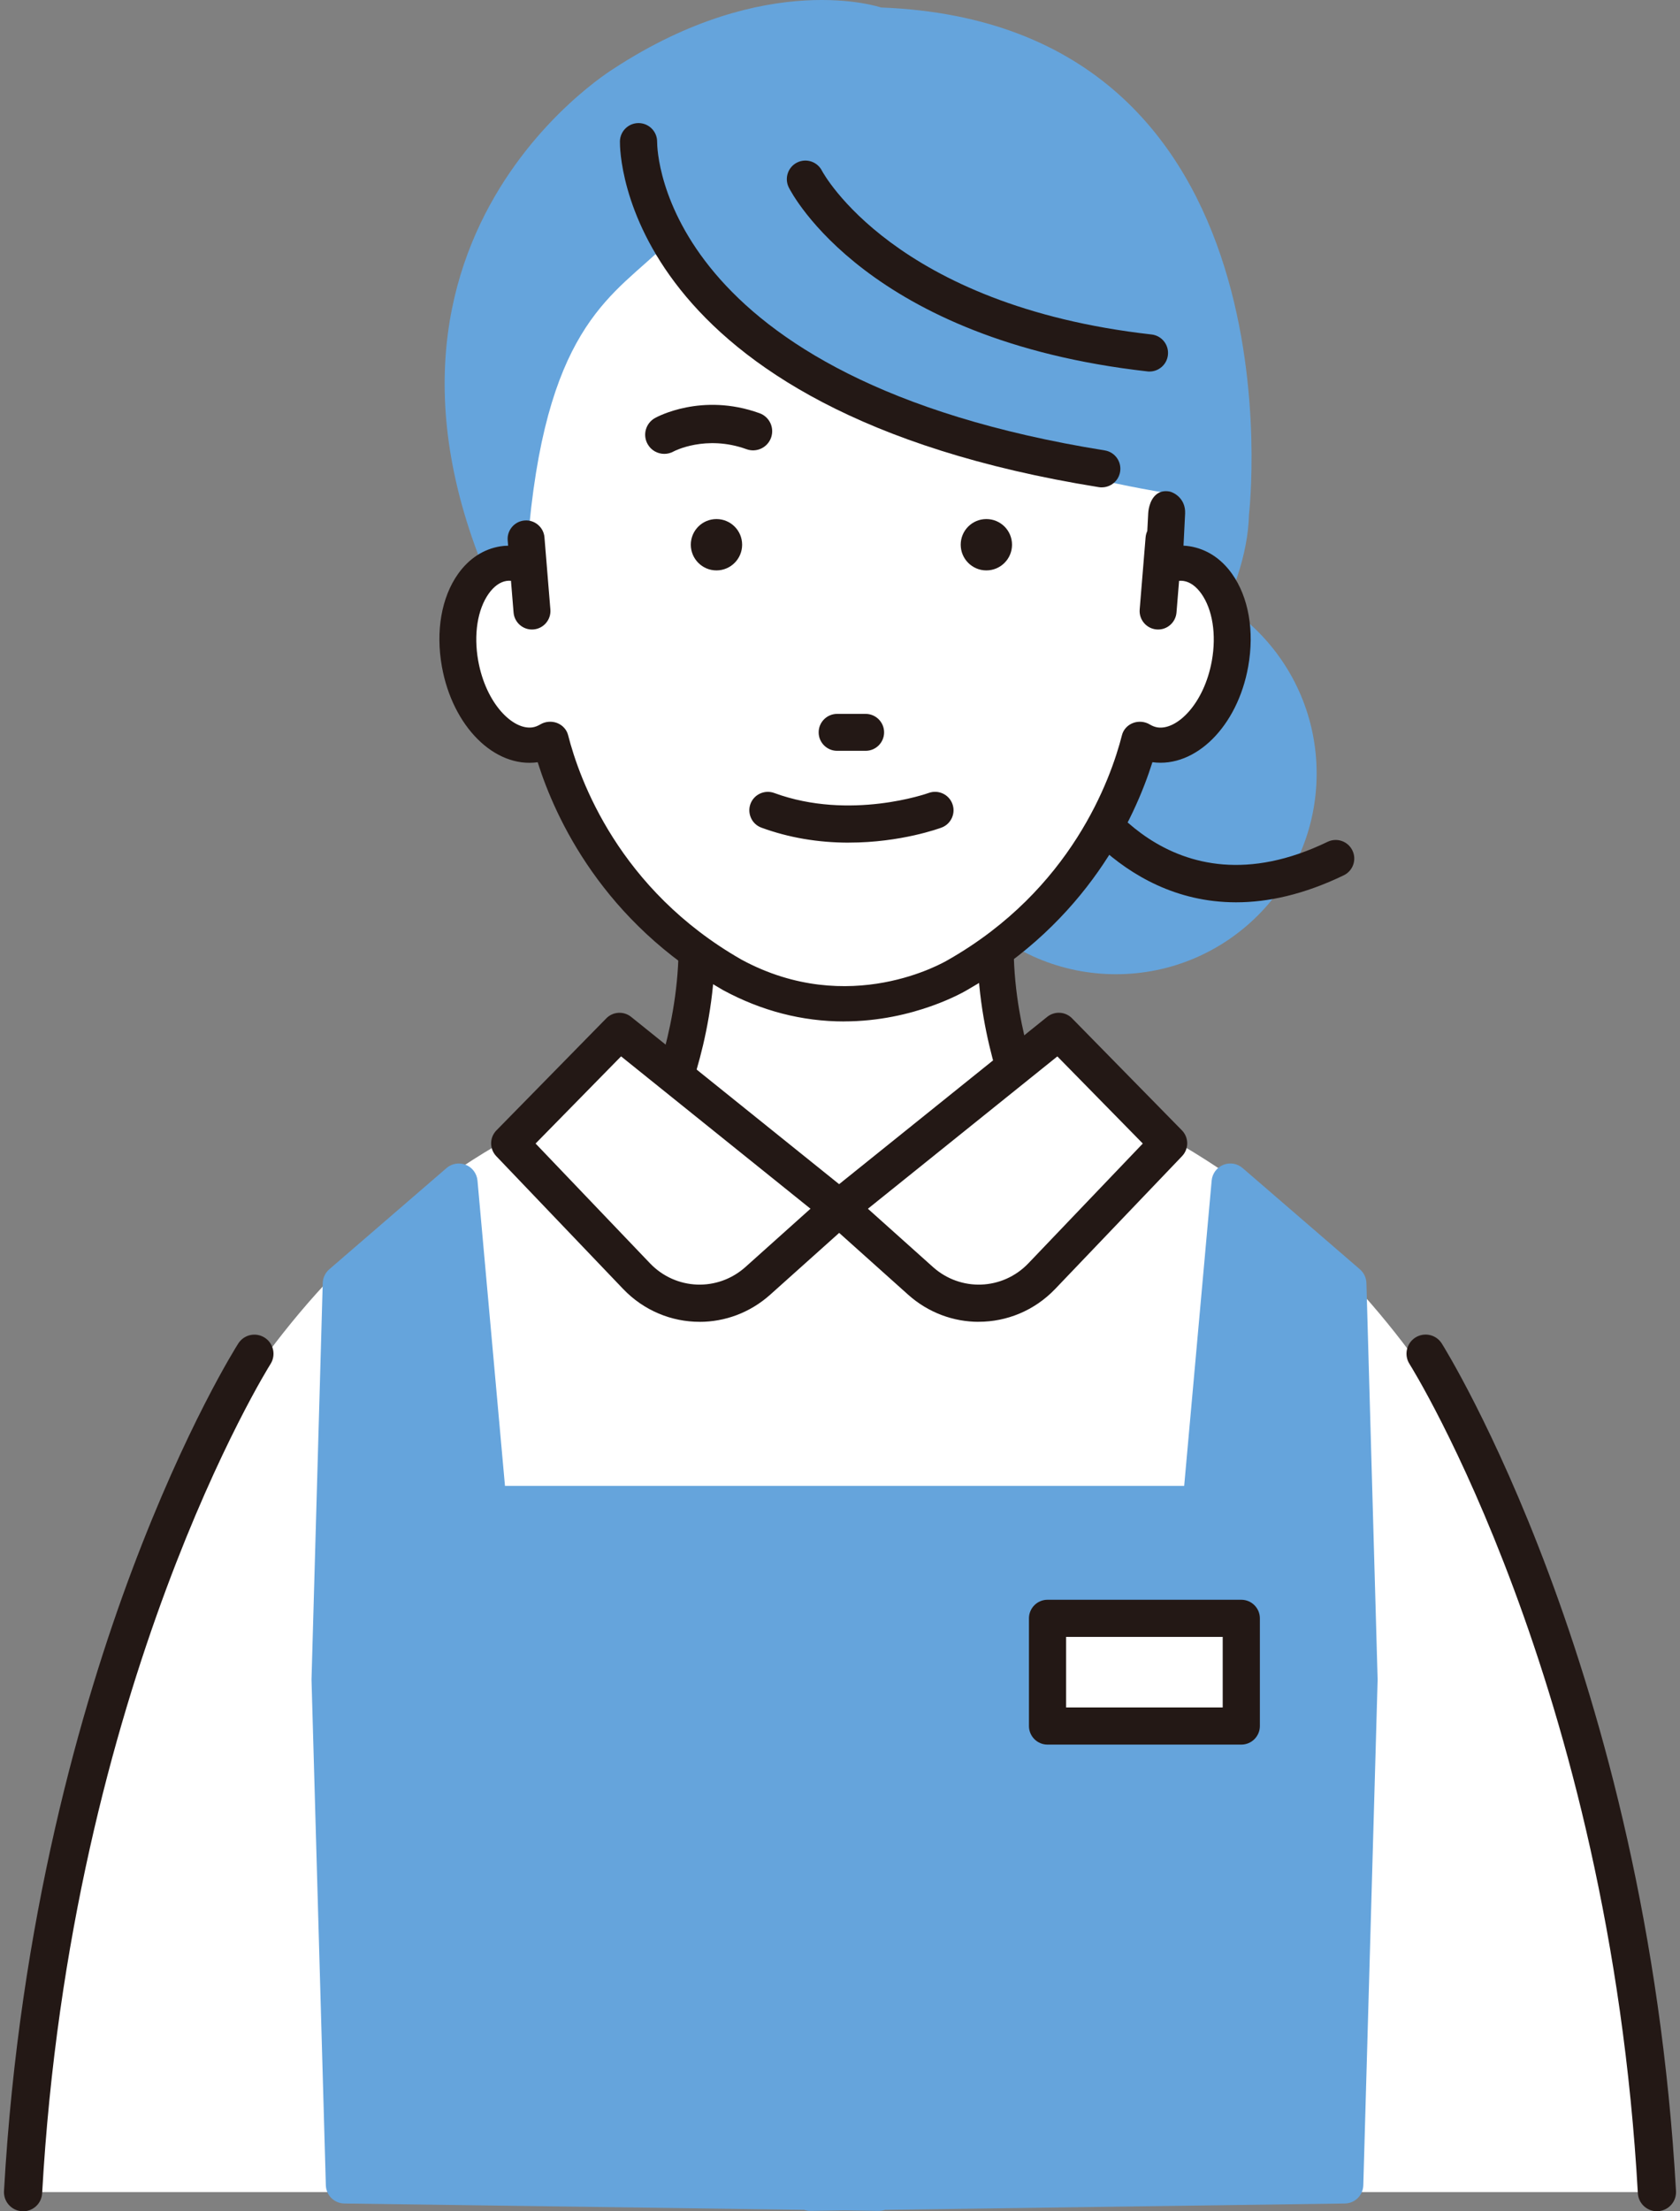 <svg width="152" height="200" viewBox="0 0 152 200" fill="none" xmlns="http://www.w3.org/2000/svg">
<rect x="0" y="0" width="152" height="200" fill="#808080" stroke="none"/>
<path d="M100.969 88.112C110.996 88.112 119.124 79.983 119.124 69.956C119.124 59.929 110.996 51.801 100.969 51.801C90.942 51.801 82.813 59.929 82.813 69.956C82.813 79.983 90.942 88.112 100.969 88.112Z" fill="#65A4DC"/>
<path d="M111.836 81.609C100.933 81.609 95.44 71.619 95.372 71.491C94.933 70.673 95.244 69.653 96.061 69.217C96.879 68.778 97.896 69.089 98.335 69.902C98.627 70.445 105.687 83.111 120.116 76.137C120.955 75.734 121.958 76.084 122.361 76.919C122.765 77.754 122.415 78.761 121.58 79.164C117.957 80.913 114.709 81.609 111.84 81.609H111.836Z" fill="#231815"/>
<path d="M104.88 102.438L104.363 103.458C103.421 102.648 102.885 102.241 102.885 102.241C77.392 96.399 51.898 100.682 51.898 100.682C50.303 101.406 48.768 102.198 47.28 103.041L46.973 102.434C0.676 127.364 2.1 198.262 2.1 198.262H68.187V197.873H83.67V198.262H149.761C149.761 198.262 151.181 127.364 104.888 102.434L104.88 102.438Z" fill="white"/>
<path d="M55.56 6.188C55.56 6.188 26.944 23.516 47.905 59.862L56.781 66.89L91.55 78.725C91.55 78.725 112.632 60.969 113.004 46.543C113.004 46.543 118.182 2.155 79.712 0.677C79.712 0.677 69.412 -2.849 55.556 6.188H55.56Z" fill="#65A4DC"/>
<path d="M62.356 77.305C62.356 77.305 65.082 90.942 57.291 103.798L76.771 112.759L97.421 103.409C97.421 103.409 90.797 99.904 90.019 75.745L62.356 77.305Z" fill="white"/>
<path d="M60.411 100.728C60.228 100.728 60.039 100.692 59.861 100.617C59.147 100.314 58.812 99.49 59.115 98.772C59.147 98.697 62.291 91.138 61.506 82.926C61.431 82.151 61.999 81.463 62.773 81.391C63.551 81.309 64.237 81.884 64.308 82.658C65.161 91.606 61.849 99.54 61.706 99.871C61.478 100.407 60.957 100.732 60.411 100.732V100.728Z" fill="#231815"/>
<path d="M60.41 100.874C60.2 100.874 59.996 100.831 59.804 100.749C59.015 100.414 58.644 99.5 58.979 98.711C59.011 98.636 62.138 91.109 61.36 82.936C61.321 82.522 61.446 82.119 61.71 81.798C61.974 81.476 62.349 81.28 62.763 81.241C63.166 81.198 63.573 81.319 63.894 81.58C64.219 81.844 64.419 82.222 64.461 82.64C65.318 91.602 61.992 99.589 61.849 99.925C61.606 100.499 61.042 100.874 60.418 100.874H60.41ZM62.916 81.526C62.873 81.526 62.83 81.526 62.784 81.534C62.448 81.566 62.145 81.726 61.931 81.987C61.717 82.247 61.617 82.576 61.649 82.911C62.441 91.223 59.279 98.758 59.247 98.829C58.979 99.468 59.279 100.21 59.918 100.481C60.075 100.549 60.243 100.581 60.41 100.581C60.917 100.581 61.374 100.282 61.571 99.814C61.713 99.482 65.007 91.562 64.162 82.672C64.129 82.333 63.965 82.026 63.701 81.812C63.476 81.63 63.202 81.53 62.916 81.53V81.526Z" fill="#231815"/>
<path d="M60.411 100.81C60.211 100.81 60.014 100.771 59.829 100.693C59.072 100.371 58.719 99.493 59.036 98.737C59.069 98.662 62.199 91.081 61.421 82.93C61.381 82.533 61.503 82.144 61.756 81.837C62.01 81.53 62.37 81.341 62.766 81.302C63.159 81.263 63.544 81.377 63.851 81.627C64.162 81.88 64.354 82.244 64.394 82.644C65.25 91.595 61.927 99.565 61.788 99.9C61.553 100.453 61.014 100.81 60.414 100.81H60.411ZM62.92 81.463C62.873 81.463 62.827 81.463 62.78 81.47C62.427 81.502 62.109 81.673 61.885 81.944C61.66 82.216 61.553 82.562 61.588 82.912C62.37 91.103 59.222 98.726 59.19 98.801C58.904 99.472 59.222 100.25 59.893 100.535C60.057 100.607 60.232 100.643 60.411 100.643C60.942 100.643 61.421 100.325 61.631 99.836C61.77 99.504 65.075 91.57 64.226 82.662C64.19 82.305 64.019 81.984 63.744 81.759C63.508 81.566 63.219 81.463 62.92 81.463Z" fill="#231815"/>
<path d="M60.41 100.96C60.189 100.96 59.975 100.917 59.772 100.828C58.94 100.474 58.551 99.511 58.901 98.679C58.933 98.604 62.045 91.031 61.274 82.943C61.235 82.508 61.363 82.08 61.642 81.744C61.92 81.405 62.316 81.198 62.752 81.155C63.18 81.109 63.608 81.237 63.944 81.512C64.286 81.791 64.497 82.19 64.54 82.633C65.4 91.623 62.063 99.621 61.92 99.957C61.663 100.564 61.071 100.956 60.41 100.956V100.96ZM62.919 81.612C62.88 81.612 62.837 81.612 62.798 81.619C62.484 81.648 62.198 81.798 61.998 82.04C61.799 82.283 61.706 82.59 61.734 82.9C62.523 91.148 59.358 98.786 59.325 98.861C59.072 99.457 59.354 100.15 59.95 100.399C60.096 100.464 60.253 100.492 60.41 100.492C60.885 100.492 61.31 100.21 61.495 99.775C61.635 99.443 64.925 91.541 64.079 82.672C64.047 82.355 63.897 82.069 63.651 81.869C63.441 81.698 63.187 81.609 62.919 81.609V81.612Z" fill="#231815"/>
<path d="M92.703 100.728C92.153 100.728 91.636 100.407 91.407 99.871C91.264 99.54 87.952 91.602 88.805 82.658C88.88 81.884 89.558 81.309 90.34 81.391C91.115 81.466 91.682 82.151 91.607 82.926C90.822 91.142 93.966 98.697 93.998 98.772C94.302 99.49 93.966 100.314 93.249 100.617C93.07 100.692 92.885 100.728 92.699 100.728H92.703Z" fill="#231815"/>
<path d="M92.703 100.874C92.078 100.874 91.514 100.503 91.272 99.925C91.129 99.589 87.803 91.641 88.659 82.64C88.698 82.219 88.898 81.844 89.223 81.576C89.541 81.316 89.944 81.195 90.358 81.237C90.768 81.277 91.143 81.477 91.407 81.794C91.671 82.115 91.796 82.519 91.757 82.933C90.986 91.006 94.009 98.401 94.134 98.708C94.466 99.496 94.098 100.41 93.31 100.746C93.117 100.828 92.91 100.871 92.703 100.871V100.874ZM90.194 81.526C89.908 81.526 89.633 81.623 89.409 81.808C89.148 82.023 88.984 82.33 88.952 82.669C88.099 91.598 91.4 99.479 91.543 99.811C91.739 100.278 92.196 100.578 92.703 100.578C92.871 100.578 93.038 100.546 93.195 100.478C93.834 100.207 94.134 99.464 93.866 98.826C93.734 98.511 90.686 91.052 91.464 82.908C91.497 82.572 91.397 82.244 91.183 81.983C90.968 81.723 90.665 81.562 90.329 81.53C90.283 81.526 90.24 81.523 90.197 81.523L90.194 81.526Z" fill="#231815"/>
<path d="M92.703 100.81C92.103 100.81 91.564 100.453 91.329 99.9C91.186 99.564 87.867 91.62 88.724 82.644C88.763 82.24 88.956 81.88 89.266 81.626C89.573 81.377 89.958 81.259 90.355 81.302C91.172 81.38 91.775 82.108 91.697 82.929C90.915 91.116 94.049 98.661 94.081 98.736C94.402 99.493 94.045 100.371 93.288 100.692C93.103 100.771 92.906 100.81 92.707 100.81H92.703ZM90.194 81.462C89.891 81.462 89.605 81.566 89.37 81.758C89.095 81.983 88.923 82.305 88.891 82.661C88.038 91.595 91.343 99.504 91.486 99.835C91.693 100.324 92.171 100.642 92.707 100.642C92.885 100.642 93.056 100.606 93.224 100.539C93.895 100.253 94.213 99.475 93.927 98.804C93.895 98.729 90.744 91.145 91.532 82.915C91.6 82.187 91.068 81.541 90.34 81.473C90.294 81.469 90.248 81.466 90.201 81.466L90.194 81.462Z" fill="#231815"/>
<path d="M92.703 100.96C92.043 100.96 91.45 100.567 91.193 99.961C91.051 99.625 87.713 91.659 88.574 82.637C88.617 82.194 88.827 81.798 89.17 81.516C89.505 81.241 89.93 81.116 90.365 81.159C90.801 81.202 91.193 81.409 91.472 81.748C91.75 82.087 91.882 82.512 91.839 82.947C91.072 90.999 94.084 98.373 94.213 98.683C94.562 99.515 94.174 100.478 93.342 100.832C93.138 100.917 92.921 100.964 92.703 100.964V100.96ZM90.194 81.612C89.923 81.612 89.669 81.702 89.462 81.873C89.216 82.073 89.066 82.358 89.038 82.68C88.188 91.581 91.482 99.45 91.622 99.779C91.807 100.214 92.232 100.496 92.703 100.496C92.86 100.496 93.014 100.464 93.163 100.403C93.76 100.15 94.041 99.457 93.788 98.862C93.756 98.787 90.587 91.22 91.379 82.904C91.44 82.258 90.965 81.68 90.319 81.62C90.276 81.616 90.233 81.612 90.194 81.612Z" fill="#231815"/>
<path d="M66.274 88.183C54.55 81.502 50.828 70.959 49.785 66.869C49.382 67.108 48.947 67.283 48.479 67.358C45.503 67.829 42.437 64.545 41.627 60.027C40.82 55.509 42.576 51.458 45.549 50.983C46.238 50.876 46.934 50.976 47.601 51.24C48.829 30.69 54.632 27.271 59.308 22.988C63.983 27.663 79.03 40.248 105.808 44.634L105.327 51.24C105.998 50.976 106.69 50.876 107.382 50.983C110.355 51.458 112.111 55.509 111.305 60.027C110.494 64.549 107.429 67.829 104.456 67.358C103.988 67.283 103.553 67.112 103.149 66.869C102.111 70.955 98.385 81.502 86.661 88.183C86.661 88.183 77.067 94.018 66.281 88.183H66.274Z" fill="white"/>
<path d="M111.337 52C110.38 50.654 109.099 49.819 107.629 49.584C107.393 49.548 107.15 49.526 106.911 49.523L107.068 46.432C107.122 44.976 105.826 44.633 105.808 44.63C105.391 44.551 105.034 44.626 104.752 44.851C104.124 45.351 104.074 46.4 104.07 46.443L103.988 48.074C103.906 48.238 103.852 48.424 103.835 48.62L103.296 55.144C103.228 55.965 103.842 56.69 104.666 56.757C104.709 56.757 104.748 56.761 104.791 56.761C105.562 56.761 106.219 56.158 106.283 55.387L106.533 52.375C106.74 52.346 106.943 52.346 107.14 52.375C107.764 52.474 108.353 52.892 108.846 53.584C109.891 55.059 110.259 57.375 109.831 59.784C109.113 63.781 106.558 66.244 104.706 65.955C104.456 65.915 104.206 65.819 103.949 65.666C103.546 65.427 103.028 65.38 102.589 65.551C102.143 65.723 101.807 66.09 101.697 66.533C100.672 70.552 97.086 80.588 85.89 86.966C85.526 87.183 76.853 92.255 67.042 86.958C55.86 80.581 52.273 70.552 51.249 66.533C51.135 66.09 50.803 65.723 50.356 65.551C49.91 65.384 49.404 65.427 48.997 65.666C48.736 65.823 48.486 65.915 48.236 65.955C46.391 66.247 43.832 63.785 43.115 59.784C42.683 57.375 43.054 55.059 44.1 53.584C44.593 52.889 45.185 52.471 45.81 52.371C46.002 52.343 46.206 52.343 46.413 52.371L46.659 55.387C46.723 56.158 47.376 56.761 48.151 56.761C48.19 56.761 48.233 56.761 48.276 56.757C49.097 56.69 49.714 55.965 49.646 55.144L49.111 48.62C49.079 48.22 48.89 47.856 48.586 47.599C48.283 47.342 47.894 47.217 47.498 47.249C46.677 47.317 46.059 48.042 46.127 48.863L46.181 49.526C45.892 49.526 45.606 49.537 45.321 49.58C43.85 49.816 42.565 50.651 41.609 51.996C40.128 54.081 39.603 57.089 40.17 60.255C41.134 65.623 44.9 69.352 48.743 68.746C48.758 68.746 48.772 68.742 48.786 68.739C50.367 73.821 54.636 83.186 65.521 89.389L65.55 89.403C68.983 91.259 72.631 92.201 76.392 92.201C82.742 92.201 87.296 89.478 87.481 89.364C98.335 83.179 102.6 73.817 104.181 68.735C104.195 68.735 104.206 68.739 104.22 68.742C108.071 69.349 111.836 65.619 112.796 60.251C113.364 57.086 112.839 54.073 111.358 51.989L111.337 52Z" fill="#231815"/>
<path d="M76.371 92.384C72.584 92.384 68.908 91.434 65.446 89.564C54.568 83.365 50.26 74.043 48.647 68.939C44.739 69.481 40.952 65.705 39.981 60.291C39.407 57.079 39.942 54.02 41.448 51.9C42.433 50.516 43.757 49.656 45.274 49.413C45.492 49.377 45.72 49.359 45.974 49.356L45.934 48.877C45.859 47.96 46.545 47.15 47.462 47.075C47.901 47.036 48.336 47.175 48.675 47.464C49.018 47.753 49.225 48.157 49.261 48.603L49.796 55.127C49.871 56.044 49.186 56.854 48.269 56.929C47.341 57.008 46.541 56.308 46.466 55.402L46.231 52.529C46.084 52.518 45.949 52.522 45.817 52.543C45.239 52.636 44.689 53.032 44.221 53.685C43.2 55.12 42.844 57.39 43.265 59.752C43.964 63.657 46.423 66.059 48.19 65.784C48.419 65.748 48.647 65.659 48.89 65.516C49.339 65.249 49.907 65.202 50.399 65.388C50.899 65.581 51.274 65.991 51.399 66.487C52.416 70.481 55.985 80.46 67.109 86.805C76.849 92.059 85.422 87.03 85.782 86.816C96.921 80.471 100.494 70.488 101.511 66.491C101.636 65.991 102.011 65.581 102.51 65.391C102.996 65.202 103.578 65.252 104.02 65.52C104.259 65.663 104.488 65.748 104.716 65.787C106.479 66.066 108.945 63.653 109.645 59.756C110.066 57.39 109.709 55.123 108.688 53.688C108.224 53.035 107.671 52.639 107.097 52.547C106.961 52.525 106.822 52.518 106.679 52.532L106.444 55.402C106.369 56.305 105.576 57.008 104.641 56.929C103.724 56.854 103.039 56.044 103.114 55.127L103.649 48.603C103.667 48.403 103.717 48.21 103.802 48.028L103.885 46.433C103.885 46.386 103.934 45.266 104.63 44.712C104.955 44.452 105.359 44.37 105.826 44.456C106.208 44.538 107.275 45.08 107.225 46.433L107.079 49.352C107.268 49.359 107.457 49.381 107.643 49.409C109.16 49.652 110.484 50.512 111.465 51.893C112.971 54.013 113.507 57.072 112.932 60.288C111.965 65.698 108.171 69.467 104.266 68.935C102.653 74.039 98.353 83.354 87.535 89.522C87.346 89.636 82.742 92.38 76.357 92.38L76.371 92.384ZM48.729 68.582C48.811 68.582 48.911 68.625 48.932 68.696C50.496 73.718 54.739 83.065 65.589 89.247C69.022 91.103 72.641 92.038 76.371 92.038C82.66 92.038 87.182 89.343 87.371 89.225C98.192 83.058 102.428 73.714 103.995 68.696C104.02 68.611 104.102 68.557 104.191 68.579C107.975 69.171 111.661 65.509 112.604 60.234C113.16 57.111 112.647 54.149 111.194 52.104C110.266 50.798 109.024 49.987 107.6 49.759C107.371 49.723 107.136 49.706 106.904 49.698C106.858 49.698 106.811 49.677 106.779 49.645C106.747 49.613 106.733 49.566 106.733 49.52L106.886 46.429C106.936 45.119 105.808 44.816 105.758 44.802C105.401 44.734 105.091 44.798 104.848 44.991C104.274 45.448 104.231 46.443 104.231 46.454L104.149 48.085C104.149 48.107 104.142 48.132 104.131 48.153C104.056 48.306 104.01 48.471 103.995 48.638L103.456 55.163C103.396 55.891 103.938 56.529 104.666 56.59C105.384 56.636 106.037 56.098 106.094 55.377L106.34 52.364C106.347 52.286 106.408 52.218 106.49 52.207C106.718 52.175 106.936 52.175 107.147 52.207C107.818 52.314 108.446 52.757 108.967 53.489C110.041 54.998 110.419 57.365 109.98 59.82C109.249 63.917 106.586 66.43 104.659 66.134C104.384 66.087 104.117 65.987 103.842 65.82C103.485 65.606 103.021 65.57 102.632 65.716C102.236 65.866 101.943 66.191 101.843 66.58C100.815 70.62 97.203 80.71 85.954 87.12C85.59 87.337 76.849 92.462 66.938 87.112C55.696 80.699 52.087 70.616 51.059 66.576C50.96 66.187 50.667 65.866 50.271 65.716C49.871 65.566 49.421 65.606 49.061 65.82C48.779 65.987 48.511 66.087 48.24 66.134C46.309 66.444 43.654 63.921 42.919 59.82C42.48 57.365 42.858 55.002 43.932 53.492C44.453 52.757 45.085 52.314 45.756 52.207C45.963 52.175 46.184 52.175 46.409 52.207C46.488 52.218 46.552 52.282 46.559 52.364L46.809 55.38C46.87 56.098 47.516 56.636 48.236 56.594C48.965 56.533 49.507 55.891 49.446 55.166L48.911 48.642C48.882 48.289 48.718 47.967 48.447 47.739C48.176 47.511 47.833 47.4 47.483 47.432C46.755 47.493 46.213 48.132 46.27 48.86L46.324 49.523C46.327 49.574 46.309 49.62 46.277 49.656C46.245 49.691 46.199 49.709 46.152 49.709C45.845 49.698 45.57 49.723 45.321 49.763C43.897 49.991 42.651 50.801 41.723 52.108C40.27 54.153 39.756 57.115 40.313 60.238C41.259 65.513 44.939 69.174 48.69 68.589C48.7 68.589 48.711 68.589 48.722 68.589L48.729 68.582Z" fill="#231815"/>
<path d="M64.822 51.59C66.103 51.59 67.145 50.551 67.145 49.266C67.145 47.981 66.103 46.946 64.822 46.946C63.541 46.946 62.502 47.985 62.502 49.266C62.502 50.547 63.541 51.59 64.822 51.59Z" fill="#231815"/>
<path d="M89.241 51.59C90.522 51.59 91.564 50.551 91.564 49.266C91.564 47.981 90.526 46.946 89.241 46.946C87.956 46.946 86.921 47.985 86.921 49.266C86.921 50.547 87.96 51.59 89.241 51.59Z" fill="#231815"/>
<path d="M68.948 74.692C71.378 75.584 74.019 76.038 76.799 76.038C81.475 76.038 84.976 74.746 85.122 74.689C85.497 74.549 85.793 74.271 85.961 73.907C86.125 73.543 86.139 73.136 86 72.761C85.711 71.99 84.847 71.598 84.077 71.883C84.005 71.908 76.939 74.435 69.983 71.883C69.208 71.598 68.344 71.997 68.062 72.772C67.923 73.147 67.941 73.553 68.109 73.918C68.277 74.282 68.576 74.556 68.951 74.696L68.948 74.692Z" fill="#231815"/>
<path d="M76.803 76.212C74.005 76.212 71.342 75.756 68.89 74.856C68.473 74.703 68.137 74.396 67.952 73.989C67.766 73.582 67.745 73.129 67.898 72.711C68.216 71.847 69.18 71.405 70.043 71.719C76.924 74.246 83.948 71.748 84.019 71.719C84.88 71.401 85.843 71.837 86.164 72.697C86.322 73.115 86.307 73.568 86.122 73.975C85.936 74.382 85.608 74.692 85.19 74.849C85.044 74.903 81.528 76.209 76.806 76.209L76.803 76.212ZM69.008 74.531C71.421 75.416 74.044 75.866 76.803 75.866C81.46 75.866 84.919 74.581 85.065 74.528C85.397 74.403 85.658 74.157 85.808 73.835C85.954 73.511 85.965 73.154 85.84 72.822C85.583 72.14 84.823 71.794 84.137 72.047C84.066 72.072 76.921 74.61 69.925 72.047C69.24 71.794 68.476 72.151 68.227 72.833C68.105 73.165 68.12 73.525 68.266 73.846C68.416 74.167 68.68 74.41 69.012 74.531H69.008Z" fill="#231815"/>
<path d="M75.739 67.736H78.32C79.144 67.736 79.815 67.065 79.815 66.241C79.815 65.416 79.144 64.745 78.32 64.745H75.739C74.915 64.745 74.244 65.416 74.244 66.241C74.244 67.065 74.915 67.736 75.739 67.736Z" fill="#231815"/>
<path d="M78.32 67.907H75.739C74.819 67.907 74.069 67.158 74.069 66.237C74.069 65.316 74.819 64.567 75.739 64.567H78.32C79.241 64.567 79.99 65.316 79.99 66.237C79.99 67.158 79.241 67.907 78.32 67.907ZM75.739 64.913C75.011 64.913 74.415 65.506 74.415 66.237C74.415 66.969 75.008 67.561 75.739 67.561H78.32C79.051 67.561 79.644 66.969 79.644 66.237C79.644 65.506 79.051 64.913 78.32 64.913H75.739Z" fill="#231815"/>
<path d="M56.056 93.279L46.12 103.408L57.591 115.411C60.535 118.495 65.396 118.684 68.573 115.839L75.928 109.251L56.056 93.276V93.279Z" fill="white"/>
<path d="M63.298 119.551C60.775 119.551 58.262 118.551 56.374 116.574L44.903 104.572C44.275 103.915 44.282 102.88 44.917 102.234L54.853 92.105C55.457 91.487 56.435 91.43 57.106 91.973L76.974 107.948C77.36 108.258 77.588 108.719 77.602 109.211C77.617 109.704 77.413 110.178 77.042 110.507L69.686 117.095C67.848 118.741 65.568 119.554 63.294 119.554L63.298 119.551ZM48.458 103.426L58.804 114.254C61.139 116.696 64.932 116.842 67.449 114.59L73.33 109.322L56.192 95.542L48.461 103.422L48.458 103.426Z" fill="#231815"/>
<path d="M95.797 93.279L75.925 109.254L83.281 115.843C86.457 118.687 91.315 118.498 94.263 115.414L105.734 103.412L95.797 93.283V93.279Z" fill="white"/>
<path d="M88.552 119.551C86.279 119.551 83.995 118.737 82.16 117.092L74.804 110.503C74.437 110.175 74.233 109.7 74.244 109.208C74.258 108.715 74.487 108.251 74.872 107.944L94.745 91.969C95.419 91.427 96.393 91.484 96.996 92.102L106.933 102.23C107.568 102.876 107.575 103.911 106.947 104.568L95.476 116.571C93.588 118.548 91.072 119.547 88.552 119.547V119.551ZM78.523 109.322L84.405 114.59C86.918 116.842 90.715 116.696 93.049 114.254L103.396 103.426L95.665 95.546L78.523 109.326V109.322Z" fill="#231815"/>
<path d="M60.103 41.05C59.497 41.05 58.911 40.733 58.594 40.165C58.126 39.334 58.422 38.277 59.258 37.81C59.429 37.713 63.501 35.483 68.723 37.374C69.622 37.699 70.086 38.691 69.761 39.59C69.436 40.49 68.444 40.954 67.545 40.629C63.858 39.294 60.978 40.811 60.949 40.829C60.682 40.979 60.392 41.05 60.103 41.05Z" fill="#231815"/>
<path d="M99.684 44.081C99.595 44.081 99.505 44.074 99.416 44.06C56.256 37.129 56.074 13.784 56.088 12.791C56.103 11.871 56.852 11.132 57.77 11.132H57.794C58.719 11.146 59.461 11.903 59.454 12.827C59.454 13.726 59.889 34.306 99.952 40.737C100.869 40.883 101.493 41.747 101.344 42.664C101.211 43.492 100.498 44.078 99.688 44.078L99.684 44.081Z" fill="#231815"/>
<path d="M103.999 33.602C103.935 33.602 103.871 33.602 103.81 33.591C78.538 30.747 71.649 17.516 71.367 16.956C70.953 16.125 71.289 15.114 72.117 14.7C72.948 14.286 73.951 14.622 74.369 15.446C74.455 15.611 80.918 27.634 104.185 30.251C105.109 30.354 105.773 31.186 105.669 32.11C105.573 32.97 104.845 33.602 104.002 33.602H103.999Z" fill="#231815"/>
<path d="M111.315 106.927L108.689 136.086H79.515H73.309H44.136L41.509 106.927L30.895 116.089L29.881 151.911L31.177 197.595L73.309 198.176V198.262L76.414 198.219L79.515 198.262V198.176L121.648 197.595L122.943 151.911L121.93 116.089L111.315 106.927Z" fill="#65A4DC"/>
<path d="M79.515 199.961C79.515 199.961 79.501 199.961 79.49 199.961L76.389 199.918L73.334 199.961C73.145 199.972 72.941 199.932 72.756 199.868L31.155 199.293C30.245 199.283 29.506 198.555 29.481 197.645L28.186 151.961C28.186 151.929 28.186 151.897 28.186 151.865L29.199 116.043C29.214 115.568 29.428 115.118 29.788 114.804L40.403 105.642C40.884 105.225 41.559 105.118 42.148 105.353C42.737 105.593 43.144 106.142 43.201 106.774L45.688 134.387H107.14L109.627 106.774C109.684 106.139 110.091 105.593 110.68 105.353C111.269 105.114 111.943 105.225 112.425 105.642L123.04 114.804C123.4 115.115 123.614 115.564 123.628 116.043L124.642 151.865C124.642 151.897 124.642 151.929 124.642 151.961L123.346 197.645C123.322 198.555 122.583 199.283 121.673 199.293L80.072 199.868C79.897 199.929 79.708 199.961 79.519 199.961H79.515ZM76.389 196.524L79.001 196.56C79.155 196.51 79.319 196.485 79.49 196.481L119.995 195.921L121.244 151.915L120.256 116.888L112.711 110.375L110.38 136.24C110.302 137.114 109.566 137.785 108.689 137.785H44.132C43.254 137.785 42.519 137.114 42.44 136.24L40.11 110.375L32.565 116.888L31.576 151.915L32.822 195.921L73.327 196.481C73.498 196.481 73.662 196.51 73.816 196.56L76.382 196.524H76.389Z" fill="#65A4DC"/>
<path d="M112.311 146.368H94.776V156.108H112.311V146.368Z" fill="white"/>
<path d="M112.307 157.789H94.776C93.849 157.789 93.096 157.036 93.096 156.108V146.369C93.096 145.441 93.849 144.688 94.776 144.688H112.307C113.235 144.688 113.989 145.441 113.989 146.369V156.108C113.989 157.036 113.235 157.789 112.307 157.789ZM96.457 154.427H110.626V148.05H96.457V154.427Z" fill="#231815"/>
<path d="M2.093 199.993C2.061 199.993 2.028 199.993 1.993 199.993C1.04 199.939 0.308 199.122 0.362 198.169C1.743 173.596 7.414 154.095 11.925 142.064C16.833 128.984 21.369 121.81 21.558 121.51C22.072 120.704 23.139 120.468 23.946 120.982C24.749 121.496 24.988 122.563 24.474 123.37C24.292 123.655 6.404 152.268 3.813 198.365C3.763 199.286 2.999 200 2.089 200L2.093 199.993Z" fill="#231815"/>
<path d="M149.911 199.993C149.001 199.993 148.237 199.283 148.187 198.358C145.599 152.261 127.708 123.645 127.526 123.363C127.012 122.556 127.251 121.489 128.054 120.975C128.861 120.465 129.928 120.697 130.442 121.503C130.627 121.796 148.997 151.108 151.638 198.166C151.692 199.119 150.964 199.936 150.007 199.989C149.975 199.989 149.943 199.989 149.907 199.989L149.911 199.993Z" fill="#231815"/>
</svg>
